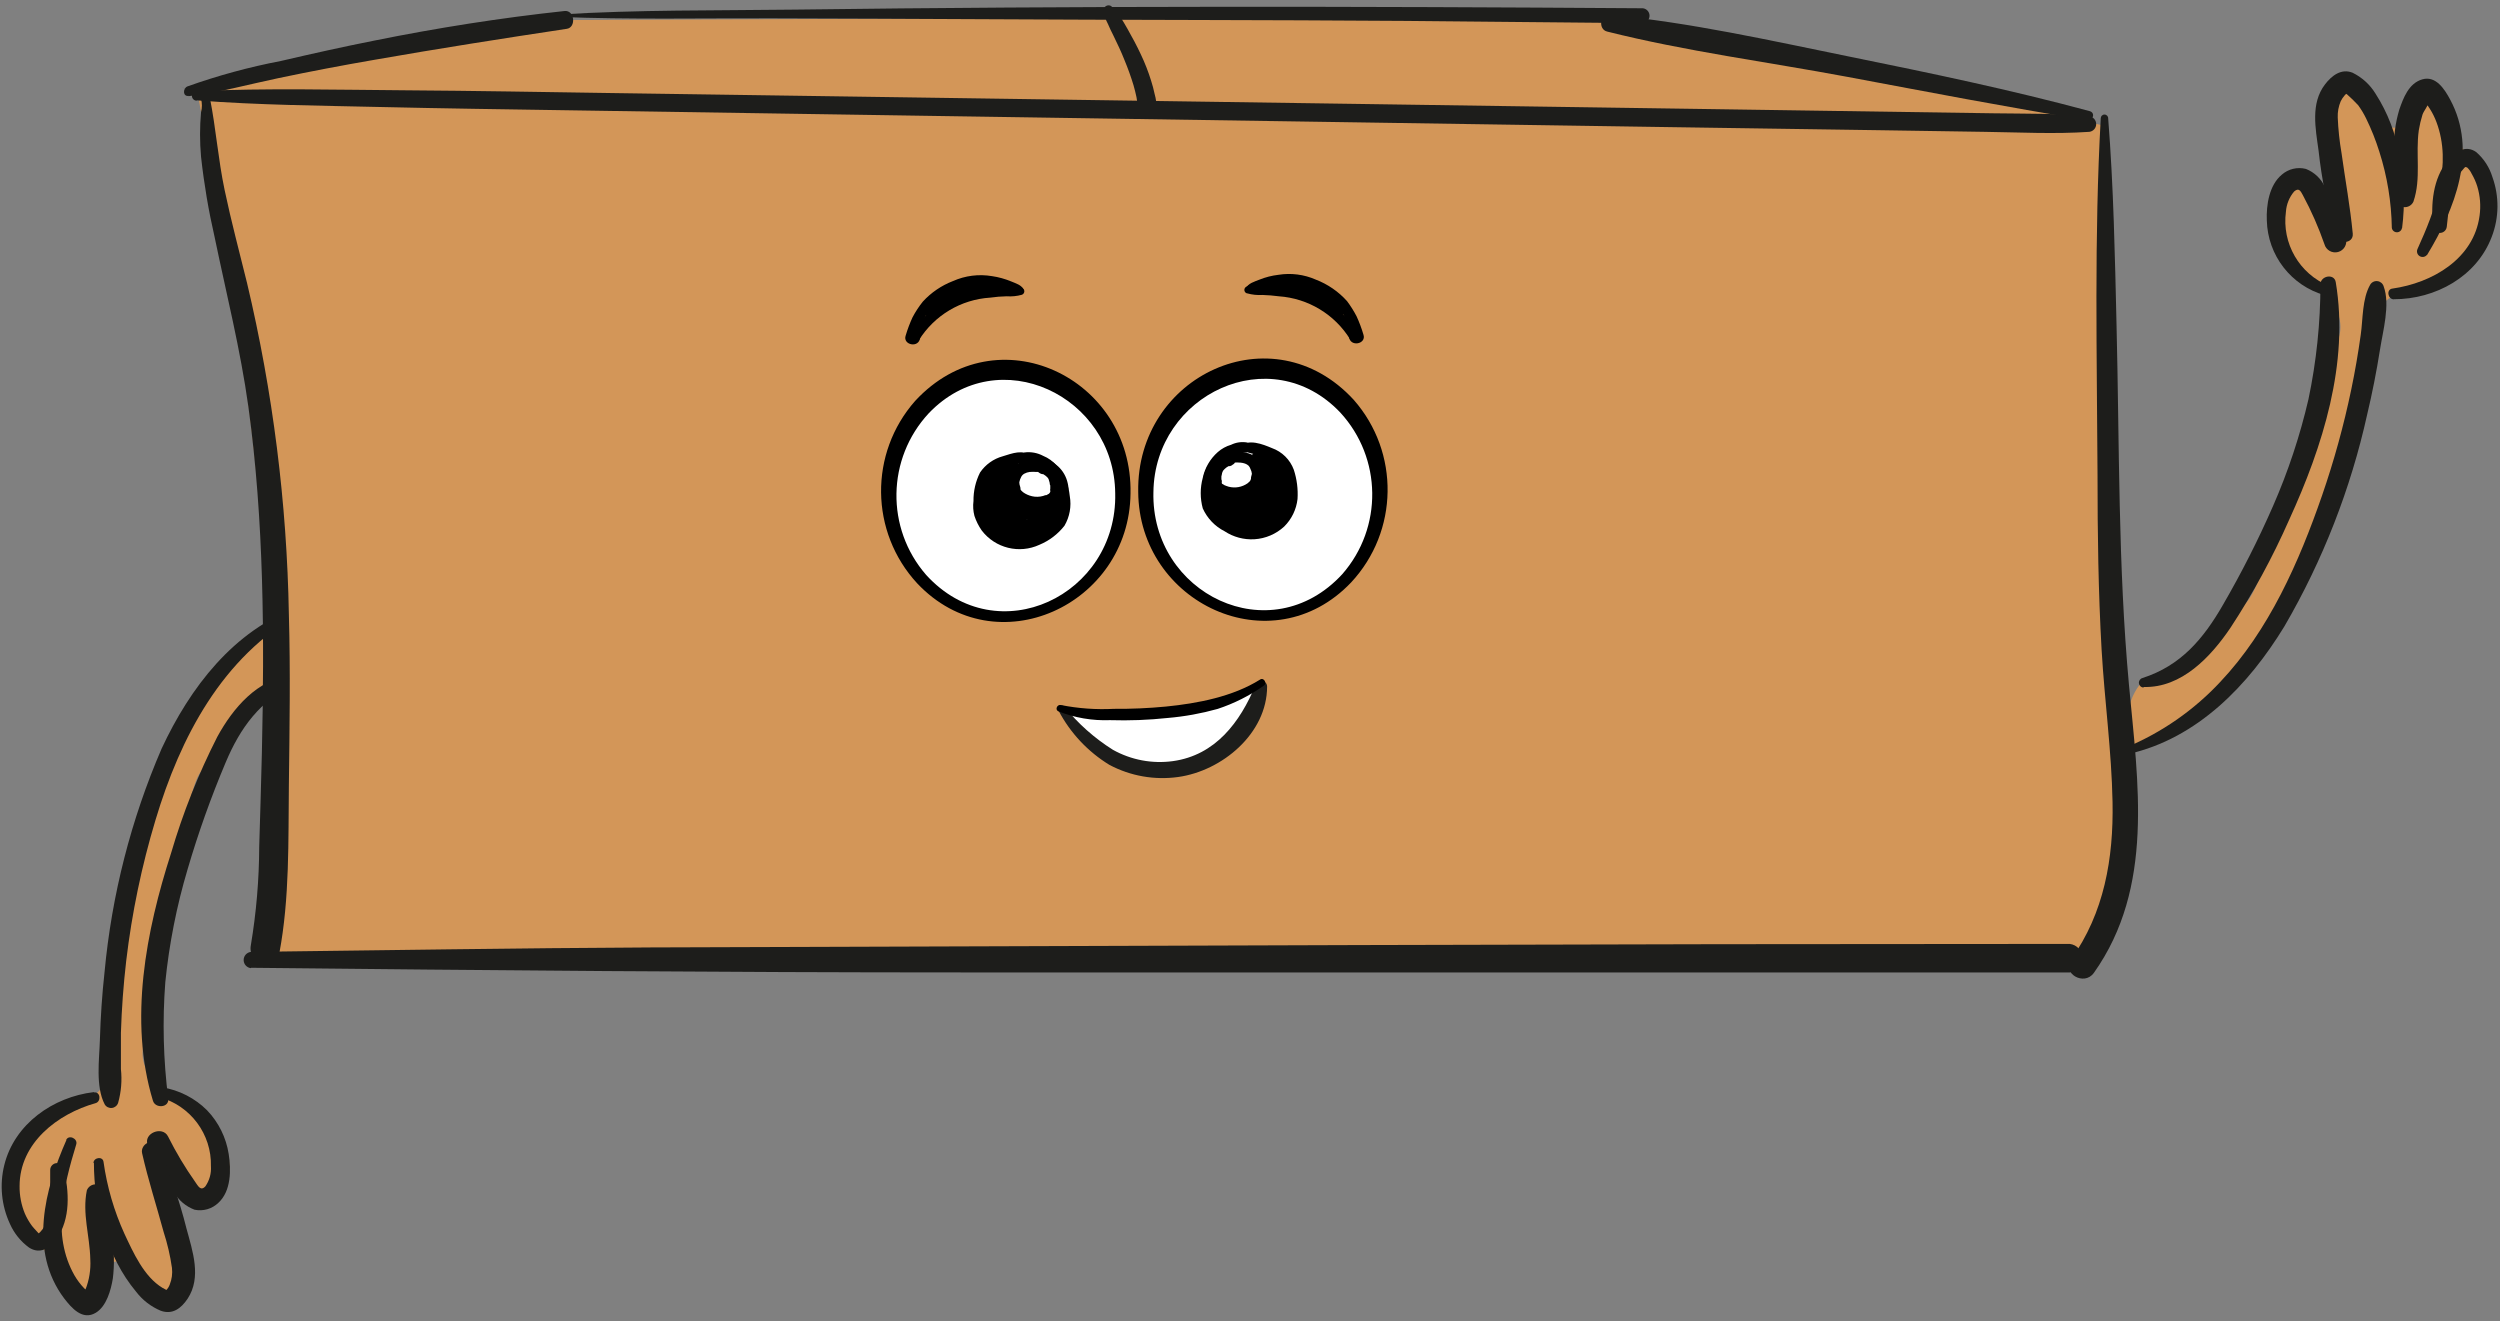 <?xml version="1.0" encoding="UTF-8"?>
<svg width="263px" height="139px" viewBox="0 0 263 139" version="1.1" xmlns="http://www.w3.org/2000/svg" xmlns:xlink="http://www.w3.org/1999/xlink">
    <rect x="0" y="0" width="263" height="139" fill="#808080" stroke="none"/>
    <title>Group</title>
    <g id="Page-1" stroke="none" stroke-width="1" fill="none" fill-rule="evenodd">
        <g id="Group" transform="translate(0.177, 0.562)" fill-rule="nonzero">
            <path d="M15.893,120.008 C15.893,120.008 18.143,125.178 20.893,125.618 C23.643,126.058 27.213,119.948 18.153,115.048 C18.153,115.048 14.023,112.558 14.953,109.298 C15.883,106.038 19.093,82.528 20.953,80.638 C22.813,78.748 26.823,70.438 29.443,71.358 C32.063,72.278 32.593,62.988 31.303,63.628 C30.013,64.268 26.303,65.988 25.963,66.238 C25.623,66.488 18.823,74.328 17.203,79.438 C15.583,84.548 9.083,104.888 10.823,111.798 C10.823,111.798 11.943,113.258 9.233,114.998 C6.523,116.738 2.653,115.658 1.793,120.418 C0.933,125.178 0.333,127.788 2.993,129.648 C5.653,131.508 6.483,134.248 7.393,135.278 C8.303,136.308 9.033,134.558 10.873,132.788 C12.713,131.018 13.453,133.358 14.983,134.648 C16.513,135.938 19.983,136.498 19.043,134.238 C18.103,131.978 15.893,120.008 15.893,120.008 Z" id="Path" fill="#D39658"></path>
            <path d="M31.203,63.278 C24.373,65.788 19.823,71.758 16.823,78.198 C13.602,85.665 11.577,93.592 10.823,101.688 C10.563,104.048 10.403,106.428 10.333,108.808 C10.273,110.878 9.853,113.738 10.843,115.628 C11.003,115.889 11.302,116.032 11.606,115.993 C11.91,115.954 12.163,115.741 12.253,115.448 C12.575,114.297 12.673,113.096 12.543,111.908 C12.543,110.638 12.543,109.368 12.543,108.098 C12.623,105.558 12.809,103.025 13.103,100.498 C13.697,95.485 14.728,90.533 16.183,85.698 C18.803,76.968 23.183,68.568 31.403,63.938 C31.753,63.748 31.523,63.128 31.123,63.278 L31.203,63.278 Z" id="Path" fill="#1D1D1B"></path>
            <path d="M30.543,70.488 C26.913,70.848 24.313,73.958 22.673,76.968 C20.683,80.88 19.06,84.967 17.823,89.178 C15.183,97.378 13.343,106.798 15.913,115.238 C16.163,116.078 17.633,115.978 17.523,115.018 C17.005,110.956 16.901,106.851 17.213,102.768 C17.619,98.736 18.406,94.752 19.563,90.868 C20.681,87.055 22.016,83.309 23.563,79.648 C25.093,76.008 27.183,73.128 30.823,71.428 C31.011,71.309 31.099,71.082 31.042,70.867 C30.985,70.651 30.795,70.498 30.573,70.488 L30.543,70.488 Z" id="Path" fill="#1D1D1B"></path>
            <path d="M16.613,114.868 C19.868,115.759 22.096,118.755 22.013,122.128 C22.065,122.882 21.857,123.63 21.423,124.248 C20.923,124.778 20.653,124.188 20.353,123.768 C19.285,122.252 18.332,120.657 17.503,118.998 C16.923,117.828 14.863,118.658 15.363,119.898 C16.064,121.659 16.988,123.322 18.113,124.848 C18.6,125.698 19.367,126.352 20.283,126.698 C21.192,126.89 22.137,126.616 22.803,125.968 C24.143,124.728 24.143,122.508 23.883,120.848 C23.615,119.118 22.823,117.513 21.613,116.248 C20.333,114.966 18.681,114.119 16.893,113.828 C16.652,113.829 16.441,113.99 16.376,114.223 C16.311,114.455 16.407,114.702 16.613,114.828 L16.613,114.868 Z" id="Path" fill="#1D1D1B"></path>
            <path d="M9.693,114.328 C5.413,114.838 1.343,117.668 0.273,122.008 C-0.239,124.08 -0.027,126.264 0.873,128.198 C1.311,129.186 2.001,130.041 2.873,130.678 C4.003,131.418 5.073,130.778 5.763,129.798 C7.283,127.618 7.093,124.798 6.533,122.318 C6.431,121.973 6.093,121.754 5.736,121.801 C5.38,121.848 5.111,122.149 5.103,122.508 C5.103,123.658 5.103,124.818 5.103,125.968 C5.078,126.539 4.977,127.104 4.803,127.648 C4.69,128.171 4.433,128.652 4.063,129.038 C3.853,129.188 3.973,129.278 3.753,129.038 C3.533,128.798 3.363,128.628 3.193,128.408 C2.895,128.008 2.644,127.575 2.443,127.118 C2.063,126.199 1.872,125.213 1.883,124.218 C1.883,119.678 5.883,116.608 9.883,115.488 C10.483,115.318 10.393,114.278 9.733,114.358 L9.693,114.328 Z" id="Path" fill="#1D1D1B"></path>
            <path d="M6.823,119.338 C4.523,124.538 2.823,131.048 6.573,136.028 C7.343,137.028 8.503,138.388 9.903,137.538 C11.033,136.858 11.493,135.148 11.693,133.938 C11.875,132.478 11.841,130.999 11.593,129.548 C11.363,127.908 11.103,126.278 10.813,124.648 C10.659,124.273 10.293,124.028 9.888,124.028 C9.482,124.028 9.117,124.273 8.963,124.648 C8.453,127.088 9.273,129.458 9.323,131.918 C9.387,133.013 9.209,134.109 8.803,135.128 L8.613,135.508 L9.203,135.508 C9.203,135.448 8.743,135.038 8.663,134.948 C8.278,134.546 7.942,134.1 7.663,133.618 C5.223,129.348 6.503,124.228 7.843,119.828 C8.033,119.208 7.043,118.758 6.773,119.378 L6.823,119.338 Z" id="Path" fill="#1D1D1B"></path>
            <path d="M9.703,121.758 C9.703,126.468 11.073,131.648 14.143,135.328 C14.816,136.21 15.709,136.9 16.733,137.328 C17.973,137.778 18.893,137.068 19.563,136.058 C21.043,133.808 20.083,131.058 19.443,128.688 C18.701,125.725 17.697,122.834 16.443,120.048 C15.983,119.048 14.553,119.788 14.773,120.758 C15.403,123.548 16.283,126.258 17.033,129.028 C17.434,130.264 17.729,131.532 17.913,132.818 C17.983,133.412 17.903,134.013 17.683,134.568 C17.599,134.808 17.458,135.024 17.273,135.198 C17.163,135.308 17.183,135.298 17.343,135.148 C17.193,135.078 17.053,134.998 16.913,134.918 C14.963,133.738 13.843,131.208 12.913,129.228 C11.819,126.824 11.078,124.274 10.713,121.658 C10.623,121.038 9.653,121.208 9.653,121.798 L9.703,121.758 Z" id="Path" fill="#1D1D1B"></path>
            <path d="M246.163,24.488 C246.163,24.488 244.593,19.058 241.953,18.278 C239.313,17.498 234.953,23.088 243.313,29.118 C243.313,29.118 247.093,32.118 245.753,35.228 C244.413,38.338 238.203,61.228 236.073,62.868 C233.943,64.508 228.983,72.258 226.463,70.988 C223.943,69.718 222.273,78.878 223.633,78.408 C224.993,77.938 228.883,76.708 229.263,76.508 C229.643,76.308 237.363,69.398 239.643,64.568 C241.923,59.738 250.973,40.348 250.113,33.268 C250.113,33.268 249.193,31.678 252.113,30.268 C255.033,28.858 258.723,30.468 260.193,25.848 C261.663,21.228 262.583,18.738 260.193,16.538 C257.803,14.338 257.323,11.538 256.543,10.398 C255.763,9.258 254.833,10.898 252.783,12.398 C250.733,13.898 250.293,11.508 248.943,10.028 C247.593,8.548 244.213,7.548 244.873,9.908 C245.533,12.268 246.163,24.488 246.163,24.488 Z" id="Path" fill="#D39658"></path>
            <path d="M223.733,78.758 C231.013,77.108 236.373,71.508 240.143,65.328 C244.182,58.39 247.121,50.867 248.853,43.028 C249.386,40.788 249.833,38.528 250.193,36.248 C250.503,34.248 251.293,31.488 250.583,29.558 C250.493,29.265 250.24,29.052 249.936,29.013 C249.632,28.974 249.333,29.117 249.173,29.378 C248.313,30.868 248.413,32.978 248.173,34.658 C247.903,36.588 247.573,38.518 247.173,40.428 C246.389,44.193 245.367,47.903 244.113,51.538 C241.693,58.538 238.513,65.768 233.383,71.188 C230.616,74.151 227.252,76.493 223.513,78.058 C223.319,78.113 223.208,78.315 223.263,78.508 C223.318,78.701 223.519,78.813 223.713,78.758 L223.733,78.758 Z" id="Path" fill="#1D1D1B"></path>
            <path d="M225.333,71.708 C229.333,71.828 232.413,68.518 234.463,65.488 C236.834,61.876 238.901,58.073 240.643,54.118 C244.163,46.428 246.973,37.638 245.543,29.118 C245.393,28.178 243.953,28.438 243.933,29.338 C243.932,33.404 243.51,37.459 242.673,41.438 C241.781,45.285 240.535,49.041 238.953,52.658 C237.392,56.229 235.629,59.708 233.673,63.078 C231.613,66.658 229.233,69.478 225.203,70.768 C224.961,70.838 224.806,71.074 224.838,71.324 C224.871,71.574 225.081,71.763 225.333,71.768 L225.333,71.708 Z" id="Path" fill="#1D1D1B"></path>
            <path d="M244.823,29.518 C241.715,28.246 239.857,25.037 240.303,21.708 C240.357,20.928 240.658,20.186 241.163,19.588 C241.663,19.148 241.843,19.528 242.083,19.968 C242.975,21.625 243.734,23.351 244.353,25.128 C244.524,25.752 245.169,26.119 245.793,25.948 C246.417,25.777 246.784,25.132 246.613,24.508 C246.124,22.616 245.381,20.8 244.403,19.108 C244.009,18.238 243.292,17.556 242.403,17.208 C241.507,16.98 240.557,17.208 239.863,17.818 C238.543,18.918 238.223,21.008 238.293,22.628 C238.381,26.305 240.854,29.495 244.393,30.498 C244.963,30.668 245.393,29.758 244.813,29.498 L244.823,29.518 Z" id="Path" fill="#1D1D1B"></path>
            <path d="M251.653,30.918 C256.033,30.918 260.383,28.538 261.963,24.328 C262.734,22.313 262.755,20.088 262.023,18.058 C261.714,17.042 261.125,16.134 260.323,15.438 C259.223,14.648 258.063,15.388 257.323,16.298 C255.743,18.298 255.543,20.878 255.773,23.298 C255.816,23.666 256.128,23.943 256.498,23.943 C256.868,23.943 257.18,23.666 257.223,23.298 C257.483,21.298 257.483,18.828 258.903,17.298 C259.143,17.028 259.143,16.928 259.393,17.078 C259.585,17.268 259.741,17.492 259.853,17.738 C260.097,18.151 260.291,18.59 260.433,19.048 C260.737,20.048 260.819,21.103 260.673,22.138 C260.063,26.688 255.673,29.208 251.493,29.798 C250.833,29.888 251.023,30.918 251.643,30.928 L251.653,30.918 Z" id="Path" fill="#1D1D1B"></path>
            <path d="M255.153,26.258 C258.083,21.428 260.503,15.348 257.583,9.918 C257.003,8.838 256.083,7.368 254.643,7.788 C253.203,8.208 252.643,9.788 252.233,10.958 C251.81,12.358 251.624,13.818 251.683,15.278 C251.683,16.988 251.733,18.698 251.823,20.408 C251.899,20.837 252.244,21.168 252.676,21.225 C253.108,21.282 253.528,21.053 253.713,20.658 C254.553,18.218 253.923,15.658 254.283,13.128 C254.373,12.573 254.503,12.025 254.673,11.488 C254.813,11.088 255.263,10.578 255.313,10.188 C255.493,9.968 255.313,9.898 254.773,9.978 C254.851,10.053 254.925,10.133 254.993,10.218 C255.123,10.438 255.303,10.648 255.433,10.868 C255.715,11.309 255.95,11.778 256.133,12.268 C257.823,16.778 256.013,21.518 254.133,25.658 C254.023,25.928 254.126,26.237 254.376,26.387 C254.625,26.537 254.947,26.482 255.133,26.258 L255.153,26.258 Z" id="Path" fill="#1D1D1B"></path>
            <path d="M252.523,23.438 C252.848,20.917 252.757,18.36 252.253,15.868 C251.87,13.529 251.012,11.293 249.733,9.298 C249.153,8.346 248.313,7.58 247.313,7.088 C246.123,6.608 245.103,7.408 244.413,8.318 C242.883,10.318 243.413,12.938 243.733,15.258 C244.066,18.305 244.669,21.317 245.533,24.258 C245.833,25.188 247.433,25.088 247.333,24.018 C247.063,21.168 246.543,18.378 246.153,15.548 C245.939,14.308 245.806,13.055 245.753,11.798 C245.731,11.216 245.837,10.635 246.063,10.098 C246.172,9.869 246.313,9.657 246.483,9.468 C246.561,9.377 246.644,9.29 246.733,9.208 C246.463,9.208 246.463,9.208 246.733,9.368 C247.142,9.728 247.533,10.108 247.903,10.508 C248.219,10.943 248.497,11.405 248.733,11.888 C249.289,13.024 249.757,14.201 250.133,15.408 C250.959,17.996 251.401,20.692 251.443,23.408 C251.479,23.676 251.708,23.875 251.978,23.875 C252.248,23.875 252.476,23.676 252.513,23.408 L252.523,23.438 Z" id="Path" fill="#1D1D1B"></path>
            <path d="M59.203,1.548 C57.703,1.748 20.553,9.078 20.553,9.078 C20.553,9.078 26.553,37.938 27.703,60.778 C28.416,74.016 27.921,87.291 26.223,100.438 L72.223,99.868 L220.773,100.408 C220.773,100.408 223.143,90.018 223.213,89.288 C223.283,88.558 221.803,63.828 221.683,53.138 C221.563,42.448 220.853,12.588 220.853,12.588 L170.223,1.068 L59.203,1.548 Z" id="Path" fill="#D39658"></path>
            <path d="M20.533,9.998 C27.003,10.498 33.533,10.548 39.983,10.698 C46.433,10.848 52.983,10.938 59.443,11.038 L98.343,11.638 L175.913,12.818 L197.613,13.138 L208.613,13.308 C212.263,13.358 215.943,13.558 219.613,13.308 C220.028,13.262 220.342,12.911 220.342,12.493 C220.342,12.075 220.028,11.724 219.613,11.678 C216.303,11.348 212.963,11.408 209.613,11.358 L200.133,11.218 L180.683,10.928 L141.773,10.358 L64.213,9.228 C56.973,9.118 49.743,8.988 42.513,8.938 C35.283,8.888 27.873,8.688 20.513,9.028 C20.237,9.028 20.013,9.252 20.013,9.528 C20.013,9.804 20.237,10.028 20.513,10.028 L20.533,9.998 Z" id="Path" fill="#1D1D1B"></path>
            <path d="M18.823,8.558 C19.383,8.838 20.683,9.268 20.973,9.838 C21.092,10.297 21.092,10.779 20.973,11.238 C20.833,12.798 20.833,14.368 20.973,15.928 C21.286,18.791 21.767,21.632 22.413,24.438 C23.643,30.378 25.123,36.228 25.953,42.238 C27.603,54.238 27.643,66.488 27.373,78.608 C27.293,81.908 27.193,85.208 27.093,88.508 C27.08,91.98 26.786,95.444 26.213,98.868 C25.823,100.868 28.843,101.668 29.213,99.698 C30.303,93.888 30.143,87.878 30.213,81.988 C30.283,76.098 30.383,70.058 30.213,64.098 C30.006,52.347 28.53,40.653 25.813,29.218 C25.013,25.958 24.143,22.718 23.453,19.428 C22.763,16.138 22.543,12.948 21.903,9.738 C21.87,9.605 21.766,9.501 21.633,9.468 C20.656,9.277 19.705,8.968 18.803,8.548 C18.803,8.548 18.803,8.548 18.803,8.548 L18.823,8.558 Z" id="Path" fill="#1D1D1B"></path>
            <path d="M26.223,101.248 C51.113,101.518 76.003,101.738 100.893,101.738 L175.563,101.738 C189.563,101.738 203.563,101.738 217.563,101.738 C218.325,101.65 218.899,101.005 218.899,100.238 C218.899,99.471 218.325,98.826 217.563,98.738 C192.676,98.738 167.786,98.778 142.893,98.858 C117.999,98.938 93.109,99.021 68.223,99.108 C54.223,99.178 40.223,99.408 26.223,99.578 C25.786,99.625 25.455,99.994 25.455,100.433 C25.455,100.872 25.786,101.241 26.223,101.288 L26.223,101.248 Z" id="Path" fill="#1D1D1B"></path>
            <path d="M220.823,11.858 C220.123,24.348 220.423,36.858 220.483,49.408 C220.483,55.548 220.563,61.688 220.913,67.818 C221.223,73.148 221.963,78.458 222.063,83.818 C222.173,89.728 221.193,95.478 217.693,100.368 C216.693,101.828 219.073,103.228 220.103,101.778 C226.473,92.778 224.743,81.778 223.793,71.518 C222.633,58.928 222.793,46.248 222.483,33.628 C222.313,26.358 222.173,19.118 221.603,11.878 C221.603,11.663 221.428,11.488 221.213,11.488 C220.997,11.488 220.823,11.663 220.823,11.878 L220.823,11.858 Z" id="Path" fill="#1D1D1B"></path>
            <path d="M19.643,9.558 C22.823,9.198 25.983,8.308 29.113,7.658 C32.446,6.958 35.816,6.315 39.223,5.728 C45.953,4.548 52.703,3.488 59.463,2.468 C60.463,2.308 60.273,0.468 59.203,0.598 C52.483,1.318 45.793,2.378 39.203,3.708 C35.923,4.358 32.653,5.088 29.393,5.848 C26.046,6.488 22.753,7.384 19.543,8.528 C19.043,8.728 19.033,9.628 19.683,9.528 L19.643,9.558 Z" id="Path" fill="#1D1D1B"></path>
            <path d="M219.653,11.128 C211.323,8.878 202.913,7.128 194.453,5.408 C185.993,3.688 177.643,1.798 169.133,0.998 C168.133,0.898 167.923,2.518 168.893,2.758 C177.183,4.838 185.733,5.948 194.133,7.518 C202.533,9.088 210.943,10.718 219.393,12.078 C220.013,12.178 220.293,11.298 219.653,11.128 L219.653,11.128 Z" id="Path" fill="#1D1D1B"></path>
            <path d="M58.623,1.218 C66.083,1.508 73.563,1.348 81.023,1.368 C88.483,1.388 95.793,1.418 103.173,1.458 C118.033,1.548 132.893,1.528 147.743,1.638 L172.653,1.878 C173.052,1.833 173.354,1.495 173.354,1.093 C173.354,0.691 173.052,0.353 172.653,0.308 C142.933,0.098 113.223,0.058 83.513,0.448 C75.223,0.558 66.903,0.448 58.623,0.968 C58.567,0.984 58.529,1.035 58.529,1.093 C58.529,1.151 58.567,1.202 58.623,1.218 L58.623,1.218 Z" id="Path" fill="#1D1D1B"></path>
            <path d="M115.913,0.528 C115.975,1.019 116.128,1.493 116.363,1.928 C116.533,2.348 116.743,2.748 116.943,3.158 C117.363,4.018 117.773,4.878 118.123,5.768 C118.484,6.635 118.801,7.519 119.073,8.418 C119.193,8.828 119.293,9.248 119.383,9.668 C119.442,10.153 119.532,10.634 119.653,11.108 C119.786,11.551 120.221,11.831 120.68,11.769 C121.138,11.707 121.483,11.32 121.493,10.858 C121.501,10.344 121.434,9.832 121.293,9.338 C121.192,8.855 121.065,8.378 120.913,7.908 C120.62,6.963 120.259,6.041 119.833,5.148 C119.413,4.248 118.943,3.368 118.453,2.508 C118.193,2.058 117.943,1.598 117.643,1.178 C117.396,0.756 117.078,0.381 116.703,0.068 C116.539,-0.024 116.339,-0.023 116.176,0.072 C116.014,0.167 115.913,0.34 115.913,0.528 L115.913,0.528 Z" id="Path" fill="#1D1D1B"></path>
            <ellipse id="Oval" fill="#FFFFFF" transform="translate(105.52, 51.377) rotate(-89.89) translate(-105.52, -51.377) " cx="105.52" cy="51.377" rx="12.99" ry="12.21"></ellipse>
            <path d="M107.453,29.758 C106.453,29.128 104.943,29.378 103.873,29.528 C102.685,29.653 101.521,29.943 100.413,30.388 C98.447,31.377 96.755,32.833 95.483,34.628 C95.023,35.248 96.063,35.848 96.483,35.238 C98.115,32.613 100.917,30.939 104.003,30.748 C104.573,30.666 105.147,30.62 105.723,30.608 C106.261,30.646 106.802,30.592 107.323,30.448 C107.461,30.399 107.561,30.277 107.58,30.131 C107.599,29.985 107.534,29.841 107.413,29.758 L107.453,29.758 Z" id="Path" fill="#000000"></path>
            <path d="M107.503,29.928 C107.333,29.418 106.643,29.238 106.183,29.038 C105.541,28.773 104.87,28.588 104.183,28.488 C102.791,28.252 101.361,28.433 100.073,29.008 C98.868,29.472 97.787,30.208 96.913,31.158 C96.497,31.675 96.132,32.231 95.823,32.818 C95.537,33.437 95.296,34.075 95.103,34.728 C94.743,35.728 96.523,36.128 96.623,34.938 C96.599,34.387 96.684,33.836 96.873,33.318 C97.102,32.794 97.391,32.297 97.733,31.838 C98.522,31.025 99.482,30.396 100.543,29.998 C101.665,29.509 102.909,29.366 104.113,29.588 C104.689,29.66 105.26,29.767 105.823,29.908 C106.283,30.028 106.823,30.398 107.313,30.238 C107.442,30.195 107.516,30.06 107.483,29.928 L107.503,29.928 Z" id="Path" fill="#000000"></path>
            <path d="M104.053,29.438 C103.375,29.257 102.661,29.257 101.983,29.438 C101.286,29.565 100.612,29.794 99.983,30.118 C99.428,30.402 98.853,30.646 98.263,30.848 C97.663,31.058 96.913,31.368 96.893,32.108 C96.895,32.375 97.074,32.608 97.331,32.68 C97.589,32.752 97.862,32.645 98.003,32.418 C98.087,32.269 98.222,32.156 98.383,32.098 C98.623,31.998 98.873,31.918 99.123,31.828 C99.676,31.607 100.195,31.307 100.663,30.938 C101.157,30.6 101.71,30.356 102.293,30.218 C102.898,30.109 103.49,29.942 104.063,29.718 C104.118,29.689 104.153,29.631 104.153,29.568 C104.153,29.505 104.118,29.448 104.063,29.418 L104.053,29.438 Z" id="Path" fill="#000000"></path>
            <path d="M118.753,51.358 C118.633,63.058 104.623,69.608 96.313,60.808 C91.327,55.41 91.236,47.114 96.103,41.608 C104.703,32.318 119.003,39.148 118.753,51.358 L118.753,51.358 Z M117.143,51.358 C117.073,41.098 104.873,35.218 97.523,42.918 C93.103,47.684 92.986,55.015 97.253,59.918 C104.773,68.168 117.393,62.048 117.143,51.328 L117.143,51.358 Z" id="Shape" fill="#000000"></path>
            <path d="M108.313,47.438 C107.423,46.668 106.313,47.138 105.313,47.438 C104.338,47.705 103.49,48.311 102.923,49.148 C102.456,50.079 102.22,51.107 102.233,52.148 C102.166,52.67 102.199,53.199 102.333,53.708 C102.514,54.256 102.773,54.775 103.103,55.248 C104.525,57.108 107.048,57.731 109.173,56.748 C110.207,56.318 111.112,55.63 111.803,54.748 C112.355,53.808 112.553,52.702 112.363,51.628 C112.251,50.428 111.757,49.296 110.953,48.398 C110.581,47.957 110.107,47.614 109.573,47.398 C108.96,47.071 108.261,46.945 107.573,47.038 C107.312,47.111 107.146,47.366 107.184,47.634 C107.222,47.902 107.452,48.1 107.723,48.098 C108.144,48.152 108.557,48.256 108.953,48.408 C109.386,48.507 109.786,48.717 110.113,49.018 C110.683,49.548 111.543,50.358 111.533,51.198 C111.494,51.618 111.431,52.036 111.343,52.448 C111.296,52.864 111.181,53.269 111.003,53.648 C110.517,54.369 109.847,54.945 109.063,55.318 C108.365,55.79 107.519,55.993 106.683,55.888 C105.855,55.735 105.086,55.354 104.463,54.788 C103.88,54.232 103.524,53.481 103.463,52.678 C103.43,51.89 103.515,51.102 103.713,50.338 C103.946,49.462 104.609,48.765 105.473,48.488 C105.895,48.369 106.326,48.288 106.763,48.248 C107.277,48.163 107.78,48.023 108.263,47.828 C108.338,47.806 108.396,47.745 108.414,47.669 C108.433,47.593 108.41,47.512 108.353,47.458 L108.313,47.438 Z" id="Path" fill="#000000"></path>
            <path d="M109.883,48.118 C109.592,47.957 109.266,47.868 108.933,47.858 C108.571,47.808 108.204,47.808 107.843,47.858 C107.265,47.94 106.736,48.228 106.353,48.668 C106.159,48.922 106.007,49.206 105.903,49.508 C105.727,49.857 105.66,50.251 105.713,50.638 C105.747,50.902 105.8,51.162 105.873,51.418 C105.991,51.744 106.182,52.038 106.433,52.278 C107.346,53.225 108.699,53.607 109.973,53.278 C110.574,53.146 111.13,52.856 111.583,52.438 C111.838,52.171 112.03,51.85 112.143,51.498 C112.253,51.092 112.253,50.664 112.143,50.258 C111.996,49.586 111.647,48.975 111.143,48.508 C110.673,48.078 109.943,47.508 109.273,47.788 C108.991,47.869 108.783,48.108 108.743,48.398 C108.71,48.691 108.846,48.977 109.093,49.138 C108.933,49.018 109.203,49.218 109.213,49.218 C109.292,49.268 109.381,49.302 109.473,49.318 C109.473,49.318 109.623,49.378 109.473,49.318 L109.563,49.318 L109.793,49.468 C109.873,49.468 109.793,49.468 109.793,49.468 L109.923,49.578 L110.053,49.708 C110.133,49.798 110.113,49.828 110.053,49.708 L110.133,49.838 C110.073,49.728 110.133,49.838 110.133,49.838 C110.133,49.838 110.213,50.078 110.243,50.208 C110.273,50.338 110.243,50.408 110.313,50.508 C110.313,50.348 110.313,50.508 110.313,50.508 L110.313,50.678 C110.318,50.731 110.318,50.785 110.313,50.838 C110.313,50.838 110.313,50.638 110.313,50.838 C110.313,50.838 110.253,51.238 110.313,51.048 C110.373,50.858 110.313,51.138 110.313,51.158 C110.313,51.178 110.313,51.208 110.313,51.158 C110.313,51.108 110.313,51.238 110.243,51.288 C110.173,51.338 110.143,51.378 110.243,51.288 C110.343,51.198 110.183,51.348 110.173,51.378 C110.163,51.408 110.263,51.378 110.173,51.378 L110.043,51.448 L109.943,51.508 C109.943,51.508 109.713,51.598 109.853,51.508 C109.478,51.67 109.068,51.732 108.663,51.688 C108.311,51.647 107.97,51.534 107.663,51.358 C107.518,51.279 107.386,51.178 107.273,51.058 L107.183,50.938 C107.183,50.938 107.183,50.698 107.133,50.608 C107.082,50.467 107.055,50.318 107.053,50.168 C107.092,49.965 107.163,49.769 107.263,49.588 C107.337,49.454 107.448,49.343 107.583,49.268 C107.757,49.174 107.947,49.113 108.143,49.088 C108.382,49.068 108.623,49.068 108.863,49.088 L109.233,49.088 C109.363,49.095 109.493,49.095 109.623,49.088 C109.871,49.077 110.083,48.906 110.147,48.666 C110.211,48.426 110.112,48.172 109.903,48.038 L109.883,48.118 Z" id="Path" fill="#000000"></path>
            <path d="M106.693,48.138 C106.342,48.119 105.99,48.136 105.643,48.188 C105.254,48.314 104.876,48.471 104.513,48.658 C103.833,48.998 102.773,49.448 102.613,50.278 C102.515,50.712 102.768,51.148 103.193,51.278 C103.863,51.438 104.303,51.078 104.843,50.758 C105.291,50.5 105.759,50.279 106.243,50.098 L105.243,49.098 C105.043,49.628 104.583,49.818 104.153,50.098 C103.583,50.491 103.133,51.035 102.853,51.668 C102.698,51.947 102.702,52.287 102.861,52.564 C103.021,52.84 103.314,53.012 103.633,53.018 C104.153,53.018 104.513,52.698 104.933,52.438 C105.096,52.336 105.267,52.246 105.443,52.168 C105.525,52.154 105.606,52.131 105.683,52.098 C105.823,52.038 105.853,52.098 105.683,52.098 L104.973,51.388 L104.973,51.468 L104.973,50.928 L104.973,51.018 L105.233,50.568 C104.813,51.048 104.233,51.388 103.823,51.898 C103.413,52.408 102.713,53.548 103.453,54.288 C103.624,54.452 103.84,54.564 104.073,54.608 C104.268,54.639 104.467,54.639 104.663,54.608 C105.08,54.578 105.49,54.477 105.873,54.308 C106.251,54.135 106.565,53.848 106.773,53.488 C106.883,53.284 106.951,53.059 106.973,52.828 C106.973,52.718 106.973,52.618 106.973,52.508 C106.973,52.398 106.893,52.708 106.973,52.378 C107.253,51.438 105.973,50.568 105.253,51.378 C104.533,52.188 103.433,53.198 103.663,54.448 C103.751,55.013 104.131,55.488 104.663,55.698 C105.282,55.902 105.958,55.833 106.523,55.508 C107.085,55.251 107.528,54.79 107.763,54.218 C108.039,53.595 107.925,52.868 107.473,52.358 C106.373,51.238 104.913,52.588 104.643,53.738 C104.375,54.898 105.034,56.071 106.163,56.448 C107.271,56.695 108.425,56.31 109.163,55.448 C109.643,54.964 109.819,54.256 109.623,53.604 C109.427,52.951 108.89,52.458 108.223,52.318 C107.532,52.219 106.836,52.459 106.354,52.963 C105.872,53.467 105.663,54.173 105.793,54.858 C105.951,55.565 106.479,56.131 107.173,56.338 C107.809,56.52 108.492,56.445 109.073,56.128 C109.656,55.841 110.161,55.415 110.543,54.888 C110.732,54.661 110.85,54.382 110.883,54.088 C110.883,54.408 110.303,54.608 110.683,54.468 L111.203,54.288 C111.769,54.11 112.1,53.525 111.963,52.948 C111.798,52.372 111.204,52.031 110.623,52.178 C110.097,52.266 109.59,52.442 109.123,52.698 C108.902,52.873 108.726,53.1 108.613,53.358 C108.613,53.358 108.463,53.648 108.533,53.538 C108.603,53.428 108.423,53.648 108.403,53.678 L108.183,53.868 L108.183,53.868 L108.083,53.938 C108.083,53.938 107.763,54.118 107.933,54.048 L107.823,54.048 C107.683,54.048 107.663,54.048 107.743,54.048 C107.795,54.034 107.85,54.034 107.903,54.048 L107.793,54.048 C107.864,54.083 107.928,54.131 107.983,54.188 C108.043,54.278 108.033,54.548 108.053,54.558 C108.073,54.568 108.053,54.618 108.053,54.558 L108.053,54.558 C107.842,54.702 107.559,54.673 107.383,54.488 C107.28,54.387 107.238,54.238 107.273,54.098 C107.212,53.986 107.212,53.851 107.273,53.738 C107.273,53.648 107.273,53.658 107.273,53.738 L107.343,53.638 C107.263,53.708 107.193,53.788 107.113,53.848 C107.033,53.908 106.863,54.048 106.963,53.978 C107.063,53.908 106.803,54.078 106.783,54.098 C106.943,54.008 106.643,54.098 106.783,54.098 C106.923,54.098 106.863,54.098 106.783,54.098 L106.913,54.098 C106.793,54.098 106.783,54.098 106.863,54.098 L106.863,54.098 L106.943,54.158 C106.863,54.078 106.853,54.068 106.943,54.158 C107.033,54.248 106.943,54.218 106.943,54.158 L106.943,54.248 C106.943,54.128 106.943,54.118 106.943,54.248 C106.943,54.378 106.943,54.318 106.943,54.198 C106.943,54.258 106.873,54.348 106.943,54.198 C106.893,54.288 106.883,54.298 106.943,54.198 L106.943,54.198 L107.013,54.128 C106.924,54.219 106.799,54.263 106.673,54.248 L106.093,54.088 L106.173,54.088 L105.753,53.678 C105.703,53.618 105.593,53.118 105.753,53.068 C105.663,53.068 105.573,53.328 105.503,53.408 C105.583,53.318 105.503,53.408 105.503,53.408 C105.503,53.408 105.383,53.518 105.503,53.408 L105.303,53.538 C105.303,53.538 105.423,53.538 105.433,53.538 C105.592,53.571 105.729,53.669 105.813,53.808 C105.813,53.748 105.933,54.038 105.873,54.018 C105.813,53.998 105.873,54.018 105.873,53.938 C105.943,53.802 106.023,53.672 106.113,53.548 C106.31,53.261 106.542,52.999 106.803,52.768 L105.073,51.768 C105.012,51.933 104.971,52.104 104.953,52.278 C104.953,52.448 105.003,52.188 104.953,52.338 C104.903,52.488 104.853,52.568 104.953,52.428 C104.903,52.508 104.853,52.538 104.703,52.598 C104.773,52.598 104.543,52.598 104.533,52.598 C104.523,52.598 104.533,52.598 104.533,52.598 L104.963,52.848 C104.963,53.538 104.963,53.728 105.123,53.428 C105.16,53.358 105.204,53.291 105.253,53.228 C105.295,53.171 105.342,53.118 105.393,53.068 C105.578,52.863 105.778,52.673 105.993,52.498 C106.533,52.048 107.233,51.608 106.993,50.778 C106.703,49.778 105.633,49.898 104.893,50.268 C104.596,50.419 104.321,50.607 104.073,50.828 L103.783,51.068 L103.593,51.248 C103.723,51.188 103.723,51.168 103.593,51.248 L103.823,51.248 L104.363,52.558 C104.497,52.293 104.647,52.036 104.813,51.788 C105.008,51.57 105.233,51.381 105.483,51.228 C106.081,50.804 106.546,50.217 106.823,49.538 C107.063,48.938 106.363,48.348 105.823,48.538 C105.352,48.667 104.899,48.851 104.473,49.088 C104.277,49.188 104.087,49.299 103.903,49.418 L103.633,49.598 L103.543,49.668 C103.373,49.748 103.413,49.768 103.653,49.668 L104.233,50.668 C104.363,50.509 104.506,50.362 104.663,50.228 C104.873,50.018 105.093,49.818 105.313,49.628 C105.535,49.447 105.769,49.28 106.013,49.128 C106.252,48.933 106.51,48.762 106.783,48.618 C107.043,48.518 107.033,48.048 106.713,48.088 L106.693,48.138 Z" id="Path" fill="#000000"></path>
            <ellipse id="Oval" fill="#FFFFFF" transform="translate(132.822, 51.227) rotate(-89.89) translate(-132.822, -51.227) " cx="132.822" cy="51.227" rx="12.99" ry="12.21"></ellipse>
            <path d="M131.023,30.298 C131.546,30.444 132.09,30.502 132.633,30.468 C133.208,30.485 133.782,30.532 134.353,30.608 C137.434,30.82 140.226,32.503 141.853,35.128 C142.303,35.738 143.343,35.128 142.853,34.528 C141.596,32.726 139.913,31.262 137.953,30.268 C136.878,29.828 135.747,29.538 134.593,29.408 C133.493,29.248 131.893,28.968 130.903,29.618 C130.78,29.698 130.714,29.841 130.733,29.987 C130.753,30.132 130.853,30.253 130.993,30.298 L131.023,30.298 Z" id="Path" fill="#000000"></path>
            <path d="M131.063,30.088 C131.493,30.248 132.063,29.908 132.453,29.798 C133.049,29.647 133.653,29.53 134.263,29.448 C135.436,29.239 136.645,29.374 137.743,29.838 C138.771,30.229 139.71,30.825 140.503,31.588 C140.886,32.052 141.202,32.567 141.443,33.118 C141.649,33.664 141.747,34.245 141.733,34.828 C141.823,36.008 143.613,35.638 143.253,34.628 C143.059,33.972 142.819,33.33 142.533,32.708 C142.243,32.152 141.909,31.62 141.533,31.118 C140.629,30.11 139.497,29.332 138.233,28.848 C137.001,28.308 135.64,28.135 134.313,28.348 C133.626,28.427 132.953,28.599 132.313,28.858 C131.823,29.058 131.083,29.248 130.903,29.788 C130.884,29.851 130.892,29.918 130.924,29.974 C130.956,30.031 131.01,30.072 131.073,30.088 L131.063,30.088 Z" id="Path" fill="#000000"></path>
            <path d="M134.303,29.578 C134.852,29.8 135.421,29.968 136.003,30.078 C136.61,30.21 137.184,30.461 137.693,30.818 C138.146,31.176 138.648,31.469 139.183,31.688 C139.443,31.798 139.723,31.878 139.973,31.988 C140.132,32.049 140.266,32.161 140.353,32.308 C140.493,32.535 140.767,32.642 141.024,32.57 C141.281,32.498 141.46,32.265 141.463,31.998 C141.463,31.278 140.733,30.998 140.143,30.758 C139.853,30.658 139.563,30.578 139.283,30.458 C139.003,30.338 138.673,30.148 138.373,29.998 C137.775,29.683 137.135,29.454 136.473,29.318 C135.774,29.138 135.041,29.138 134.343,29.318 C134.28,29.341 134.238,29.401 134.238,29.468 C134.238,29.535 134.28,29.595 134.343,29.618 L134.303,29.578 Z" id="Path" fill="#000000"></path>
            <path d="M121.163,51.178 C120.883,61.898 133.473,68.058 141.033,59.838 C145.312,54.948 145.221,47.621 140.823,42.838 C133.493,35.108 121.283,40.948 121.163,51.208 L121.163,51.178 Z M119.563,51.178 C119.353,38.968 133.683,32.178 142.243,41.508 C147.09,47.032 146.969,55.328 141.963,60.708 C133.613,69.488 119.633,62.878 119.563,51.178 L119.563,51.178 Z" id="Shape" fill="#000000"></path>
            <path d="M130.333,46.768 C130.714,46.929 131.109,47.056 131.513,47.148 C131.953,47.238 132.413,47.228 132.843,47.358 C133.616,47.527 134.274,48.028 134.643,48.728 C134.96,49.438 135.118,50.21 135.103,50.988 C135.153,51.373 135.153,51.763 135.103,52.148 C134.96,52.557 134.754,52.942 134.493,53.288 C133.992,53.951 133.291,54.435 132.493,54.668 C131.694,54.966 130.809,54.922 130.043,54.548 C129.264,54.2 128.556,53.712 127.953,53.108 C127.453,52.467 127.172,51.681 127.153,50.868 C126.98,50.336 127.038,49.756 127.313,49.268 C127.613,48.869 127.947,48.498 128.313,48.158 C128.589,47.845 128.931,47.596 129.313,47.428 C129.583,47.338 129.863,47.298 130.133,47.218 C130.369,47.123 130.619,47.065 130.873,47.048 C131.143,47.05 131.374,46.852 131.412,46.584 C131.45,46.316 131.283,46.061 131.023,45.988 C130.448,45.888 129.857,45.972 129.333,46.228 C128.815,46.379 128.338,46.642 127.933,46.998 C127.129,47.709 126.575,48.659 126.353,49.708 C126.068,50.759 126.068,51.867 126.353,52.918 C126.821,53.961 127.633,54.811 128.653,55.328 C129.578,55.938 130.676,56.233 131.783,56.168 C132.953,56.097 134.062,55.624 134.923,54.828 C135.704,54.052 136.198,53.033 136.323,51.938 C136.389,50.896 136.257,49.851 135.933,48.858 C135.542,47.795 134.7,46.959 133.633,46.578 C132.633,46.158 131.193,45.578 130.223,46.398 C130.073,46.518 130.223,46.718 130.313,46.768 L130.333,46.768 Z" id="Path" fill="#000000"></path>
            <path d="M128.953,48.108 L129.003,48.108 L129.253,48.108 L129.573,48.108 C129.829,48.083 130.087,48.083 130.343,48.108 C130.5,48.122 130.654,48.156 130.803,48.208 C130.944,48.258 131.073,48.336 131.183,48.438 C131.268,48.538 131.332,48.653 131.373,48.778 C131.455,48.937 131.506,49.11 131.523,49.288 C131.499,49.406 131.469,49.523 131.433,49.638 C131.433,49.738 131.433,49.838 131.383,49.938 C131.363,49.985 131.336,50.029 131.303,50.068 C131.23,50.143 131.154,50.213 131.073,50.278 C130.492,50.687 129.76,50.819 129.073,50.638 L128.743,50.528 C128.873,50.528 128.663,50.528 128.623,50.468 L128.493,50.388 C128.493,50.388 128.363,50.278 128.423,50.388 C128.483,50.498 128.423,50.388 128.423,50.388 C128.273,50.218 128.493,50.538 128.423,50.388 L128.363,50.288 C128.293,50.198 128.363,50.408 128.363,50.288 C128.363,50.168 128.303,49.998 128.363,50.188 C128.363,50.088 128.363,49.958 128.313,49.858 C128.363,50.028 128.313,49.928 128.313,49.858 L128.313,49.698 C128.313,49.698 128.313,49.448 128.313,49.558 C128.313,49.668 128.313,49.558 128.313,49.558 L128.373,49.298 C128.373,49.188 128.443,49.078 128.483,48.968 C128.523,48.858 128.483,48.968 128.483,48.968 C128.483,48.798 128.483,48.968 128.483,48.968 C128.483,48.968 128.583,48.858 128.623,48.808 L128.813,48.638 L128.813,48.638 L128.983,48.528 L129.073,48.478 C129.143,48.428 128.973,48.478 129.073,48.478 L129.213,48.478 L129.403,48.398 C129.583,48.258 129.623,48.228 129.523,48.318 C129.77,48.162 129.903,47.876 129.865,47.586 C129.826,47.296 129.622,47.055 129.343,46.968 C128.703,46.728 128.003,47.208 127.553,47.608 C127.13,47.991 126.807,48.472 126.613,49.008 C126.293,49.707 126.323,50.515 126.693,51.188 C127.064,51.728 127.601,52.132 128.223,52.338 C129.463,52.804 130.857,52.575 131.883,51.738 C132.351,51.37 132.676,50.85 132.803,50.268 C132.899,49.924 132.926,49.563 132.883,49.208 C132.801,48.877 132.677,48.557 132.513,48.258 C132.191,47.645 131.611,47.208 130.933,47.068 C130.578,47.013 130.217,47.013 129.863,47.068 C129.466,47.056 129.072,47.15 128.723,47.338 C128.512,47.473 128.414,47.729 128.48,47.97 C128.547,48.211 128.763,48.381 129.013,48.388 L128.953,48.108 Z" id="Path" fill="#000000"></path>
            <path d="M131.823,47.608 C132.094,47.757 132.349,47.935 132.583,48.138 C132.832,48.281 133.067,48.448 133.283,48.638 C133.513,48.828 133.723,49.028 133.933,49.238 C134.089,49.372 134.233,49.519 134.363,49.678 L134.943,48.678 C135.163,48.678 135.223,48.678 135.103,48.678 C135.052,48.651 135.005,48.617 134.963,48.578 L134.743,48.428 L134.133,48.058 C133.702,47.831 133.25,47.647 132.783,47.508 C132.213,47.338 131.523,47.928 131.783,48.508 C132.05,49.195 132.508,49.792 133.103,50.228 C133.35,50.388 133.575,50.58 133.773,50.798 C133.939,51.043 134.086,51.301 134.213,51.568 L134.753,50.258 L135.123,50.258 C134.983,50.258 134.983,50.258 135.123,50.308 L134.943,50.128 L134.653,49.878 C134.401,49.662 134.126,49.474 133.833,49.318 C133.093,48.948 132.023,48.808 131.723,49.828 C131.483,50.658 132.193,51.098 132.723,51.558 C132.938,51.732 133.142,51.919 133.333,52.118 L133.463,52.288 C133.51,52.349 133.553,52.413 133.593,52.478 C133.733,52.788 133.793,52.598 133.753,51.908 L134.183,51.658 L134.273,51.658 C134.199,51.627 134.122,51.604 134.043,51.588 C133.944,51.565 133.856,51.508 133.793,51.428 C133.793,51.528 133.793,51.428 133.793,51.368 C133.793,51.498 133.793,51.368 133.793,51.368 C133.763,51.174 133.716,50.984 133.653,50.798 L131.933,51.798 C132.173,52.02 132.39,52.264 132.583,52.528 C132.688,52.672 132.779,52.826 132.853,52.988 C132.853,52.918 132.853,53.088 132.853,53.088 C132.853,53.088 133.043,52.708 132.983,52.788 C133.083,52.668 133.103,52.608 133.243,52.578 C133.293,52.583 133.343,52.583 133.393,52.578 L133.393,52.578 L133.293,52.508 C133.143,52.408 133.393,52.608 133.293,52.508 C133.193,52.408 133.123,52.338 133.203,52.428 C133.283,52.518 133.043,52.208 133.073,52.238 C132.853,51.958 133.073,52.168 133.073,52.238 C133.098,52.333 133.098,52.433 133.073,52.528 L132.783,53.038 L132.673,53.108 L132.093,53.268 C131.985,53.281 131.876,53.249 131.793,53.178 C131.733,53.178 131.743,53.178 131.793,53.178 L131.743,53.068 C131.743,53.178 131.743,53.268 131.743,53.068 C131.693,53.288 131.743,52.978 131.743,53.068 C131.743,53.158 131.743,53.138 131.743,53.068 L131.693,53.158 C131.763,53.068 131.773,53.048 131.693,53.108 C131.613,53.168 131.643,53.158 131.693,53.108 L131.603,53.108 C131.723,53.108 131.743,53.048 131.653,53.108 C131.563,53.168 131.593,53.108 131.733,53.108 L131.733,53.108 L131.663,53.108 C131.753,53.188 131.493,52.998 131.663,53.108 C131.493,52.998 131.363,52.818 131.193,52.708 C131.023,52.598 131.193,52.708 131.193,52.778 L131.133,52.688 C131.244,52.935 131.222,53.222 131.073,53.448 C130.905,53.662 130.602,53.714 130.373,53.568 C130.263,53.518 130.373,53.518 130.373,53.568 C130.373,53.618 130.373,53.328 130.373,53.218 C130.373,53.108 130.533,53.078 130.533,53.048 C130.533,53.018 130.593,53.048 130.483,53.048 L130.583,53.048 C130.793,53.048 130.503,53.048 130.443,52.998 C130.593,53.068 130.393,52.998 130.343,52.928 C130.293,52.858 130.123,52.758 130.243,52.858 L130.023,52.668 L129.823,52.458 C129.953,52.638 129.773,52.318 129.773,52.308 C129.678,52.093 129.546,51.897 129.383,51.728 C128.894,51.41 128.341,51.205 127.763,51.128 C127.184,50.98 126.592,51.316 126.423,51.888 C126.28,52.466 126.614,53.054 127.183,53.228 C127.387,53.319 127.598,53.396 127.813,53.458 C127.603,53.458 127.433,52.778 127.533,53.198 C127.578,53.35 127.638,53.498 127.713,53.638 C128.03,54.153 128.466,54.585 128.983,54.898 C129.932,55.621 131.267,55.54 132.123,54.708 C132.55,54.182 132.703,53.486 132.535,52.829 C132.368,52.173 131.9,51.635 131.273,51.378 C130.614,51.105 129.857,51.228 129.318,51.696 C128.78,52.165 128.553,52.898 128.733,53.588 C128.945,54.155 129.353,54.627 129.883,54.918 C130.334,55.275 130.88,55.491 131.453,55.538 C132.686,55.559 133.728,54.627 133.843,53.398 C133.942,52.221 133.141,51.158 131.983,50.928 C131.599,50.917 131.228,51.062 130.953,51.33 C130.678,51.597 130.523,51.965 130.523,52.348 C130.492,52.962 130.734,53.558 131.183,53.978 C132.183,54.858 133.913,55.248 134.633,53.878 C135.353,52.508 133.983,51.288 133.203,50.338 C132.423,49.388 131.203,50.408 131.483,51.338 C131.483,51.338 131.483,51.508 131.483,51.398 C131.488,51.478 131.488,51.558 131.483,51.638 C131.499,51.902 131.567,52.161 131.683,52.398 C131.883,52.759 132.186,53.051 132.553,53.238 C132.93,53.418 133.337,53.529 133.753,53.568 C133.926,53.585 134.1,53.585 134.273,53.568 C134.553,53.547 134.818,53.431 135.023,53.238 C135.733,52.518 135.203,51.538 134.693,50.888 C134.183,50.238 133.693,50.008 133.243,49.508 L133.513,49.958 L133.513,49.868 L133.413,50.648 L133.413,50.578 L132.803,51.038 C132.633,51.098 132.573,51.038 132.803,51.038 L133.043,51.108 C133.217,51.184 133.384,51.275 133.543,51.378 C133.963,51.638 134.323,51.988 134.853,51.958 C135.17,51.949 135.46,51.775 135.617,51.499 C135.774,51.224 135.776,50.886 135.623,50.608 C135.35,49.973 134.903,49.429 134.333,49.038 C133.903,48.738 133.443,48.538 133.253,48.038 L132.253,49.038 C132.737,49.223 133.205,49.447 133.653,49.708 C134.193,50.028 134.653,50.388 135.303,50.228 C135.728,50.098 135.981,49.662 135.883,49.228 C135.723,48.398 134.673,47.948 133.993,47.608 C133.646,47.426 133.285,47.272 132.913,47.148 C132.55,47.081 132.181,47.054 131.813,47.068 C131.493,47.068 131.473,47.508 131.743,47.598 L131.823,47.608 Z" id="Path" fill="#000000"></path>
            <path d="M132.183,71.658 C123.323,75.748 112.183,74.298 112.183,74.028 C112.183,74.028 112.793,79.098 121.953,80.458 C131.113,81.818 132.183,71.658 132.183,71.658 Z" id="Path" fill="#FFFFFF"></path>
            <path d="M111.183,74.198 C112.421,76.551 114.273,78.524 116.543,79.908 C118.759,81.082 121.289,81.526 123.773,81.178 C128.393,80.528 133.113,76.608 133.123,71.668 C133.125,71.355 132.893,71.09 132.583,71.05 C132.273,71.009 131.982,71.206 131.903,71.508 C130.283,75.418 127.683,78.888 123.213,79.508 C121.036,79.807 118.821,79.389 116.903,78.318 C114.95,77.091 113.216,75.547 111.773,73.748 C111.637,73.633 111.439,73.628 111.297,73.736 C111.155,73.844 111.108,74.036 111.183,74.198 L111.183,74.198 Z" id="Path" fill="#1D1D1B"></path>
            <path d="M111.153,74.268 C112.882,74.952 114.735,75.268 116.593,75.198 C118.619,75.261 120.647,75.185 122.663,74.968 C124.439,74.817 126.197,74.499 127.913,74.018 C129.641,73.449 131.276,72.627 132.763,71.578 C133.163,71.308 132.763,70.668 132.383,70.928 C129.523,72.728 125.803,73.438 122.483,73.768 C120.662,73.943 118.832,74.023 117.003,74.008 C115.137,74.106 113.266,73.971 111.433,73.608 C111.053,73.508 110.773,74.078 111.153,74.268 L111.153,74.268 Z" id="Path" fill="#000000"></path>
        </g>
    </g>
</svg>